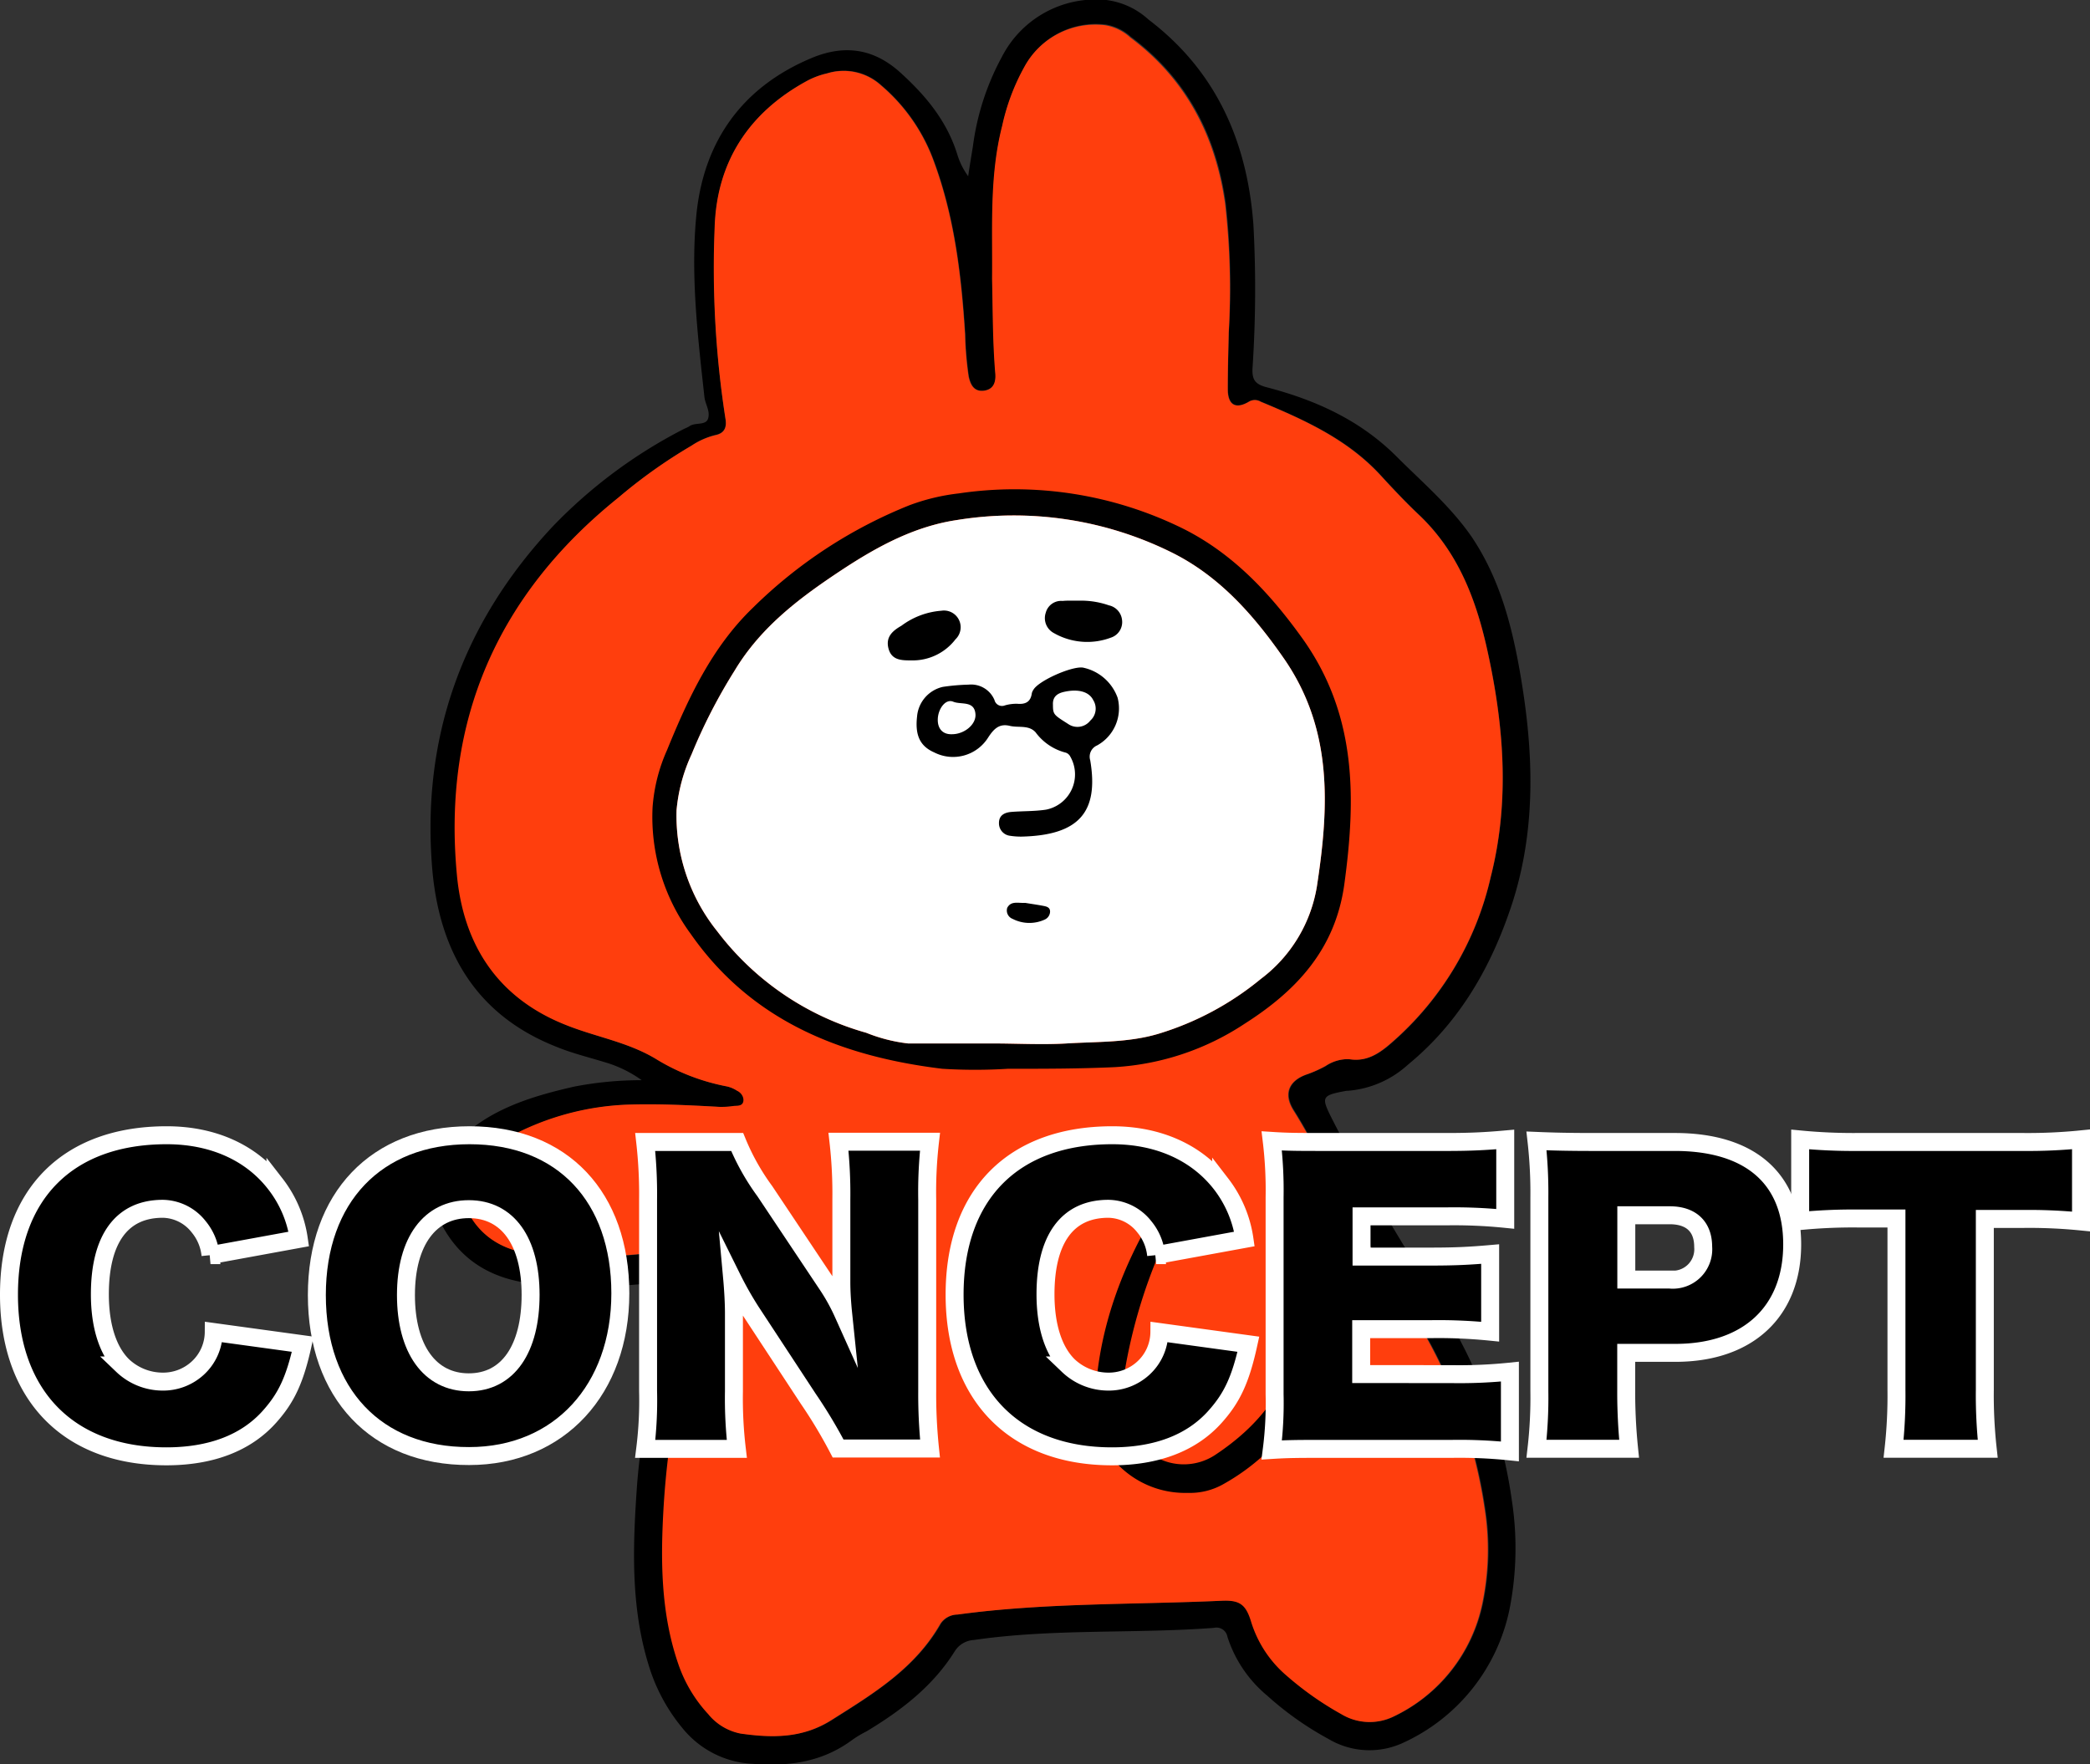 <svg xmlns="http://www.w3.org/2000/svg" viewBox="0 0 232.71 196.43"><rect x="0" y="0" width="232.71" height="196.43" fill="#333333" stroke="none"/><defs><style>.cls-1{fill:#ff3e0d;}.cls-2{fill:#fff;}.cls-3{stroke:#fff;stroke-miterlimit:10;stroke-width:2px;}</style></defs><g id="レイヤー_2" data-name="レイヤー 2"><g id="レイヤー_1-2" data-name="レイヤー 1"><path d="M169.18,74.5c1.64,9.21,2,18.39-1.25,27.39-2.3,6.49-5.77,12.23-11.16,16.65a11.23,11.23,0,0,1-6.7,2.91.86.86,0,0,0-.13,0c-2.86.52-2.86.68-1.59,3.2,3.76,7.38,8.2,14.37,12.44,21.46a54.13,54.13,0,0,1,7.54,20.91,35,35,0,0,1-.24,12.09,21,21,0,0,1-12,15,8.91,8.91,0,0,1-8.15-.48,35.13,35.13,0,0,1-6.85-4.84,14.1,14.1,0,0,1-4.42-6.54,1.24,1.24,0,0,0-1.51-1c-8.89.67-17.86.06-26.73,1.35a2.68,2.68,0,0,0-2.12,1.25c-2.43,3.89-5.95,6.59-9.82,8.92a12.05,12.05,0,0,0-1.66,1c-3.31,2.43-7,2.93-11,2.62a10.72,10.72,0,0,1-7.86-4,20,20,0,0,1-3.63-6.62c-2.12-6.59-1.9-13.34-1.43-20.11.56-7.94,2.62-15.57,4.82-23.4-5.08,1.19-10.06,1-15,.77-4.58-.19-8.65-1.8-11.17-6a7.94,7.94,0,0,1,1.2-9.79c3.59-3.71,8.31-5.14,13.15-6.25a39.25,39.25,0,0,1,7.54-.72,13.45,13.45,0,0,0-4.1-2c-1.83-.56-3.65-1-5.4-1.72C53.1,113.06,49,106.1,48.15,97c-1.3-14.77,3.31-27.6,13.39-38.38a55.06,55.06,0,0,1,14.69-10.9,3.27,3.27,0,0,0,.5-.24c.64-.5,1.88-.05,2.12-.9s-.34-1.59-.42-2.41c-.74-6.77-1.56-13.6-.88-20.37.83-8,5-14,12.63-17.26C93.72,5,97.06,5.24,100.16,8c2.91,2.62,5.29,5.48,6.45,9.26a8.07,8.07,0,0,0,1.19,2.36c.16-1.11.35-2.23.53-3.34a28.53,28.53,0,0,1,3.21-9.92A11.75,11.75,0,0,1,123.18,0a8.53,8.53,0,0,1,4.69,2.17c7.56,5.74,11,13.6,11.69,22.84a133.64,133.64,0,0,1-.1,16c-.06,1.27.29,1.77,1.58,2.11,5.43,1.41,10.41,3.66,14.46,7.71,2.88,2.88,6,5.53,8.36,8.94C166.88,64.26,168.25,69.31,169.18,74.5ZM166,97.63c2.17-8.52,1.45-17.07-.45-25.54-1.25-5.53-3.26-10.66-7.44-14.69-1.54-1.45-3-3-4.42-4.55-3.68-4-8.47-6.11-13.31-8.15a1.27,1.27,0,0,0-1.3,0c-1.48.88-2.33.37-2.36-1.37,0-2.12.06-4.24.11-6.36a83.74,83.74,0,0,0-.34-14.34c-1.06-7.57-4.34-13.89-10.56-18.53a5.47,5.47,0,0,0-2.81-1.37,9,9,0,0,0-9,4.66A23.94,23.94,0,0,0,111.62,14c-1.43,5.61-1.06,11.35-1.12,17,.08,3.5.06,7,.35,10.48.1,1-.16,1.83-1.27,2s-1.51-.69-1.7-1.61a38.2,38.2,0,0,1-.39-4.66c-.43-6.72-1.22-13.37-3.66-19.74a20.13,20.13,0,0,0-5.71-8,6.19,6.19,0,0,0-6-1.32,8.79,8.79,0,0,0-2.3.87c-6.43,3.52-10,9-10.21,16.25a108.82,108.82,0,0,0,1.16,21.33c.16.93-.08,1.62-1.14,1.83A8.28,8.28,0,0,0,77,49.62a57.52,57.52,0,0,0-8.1,5.77c-13.39,10.77-19.56,24.77-17.95,42,.72,7.81,4.53,13.68,12.1,16.73,3.39,1.37,7,1.93,10.24,3.91a23.48,23.48,0,0,0,7.7,2.94,3.38,3.38,0,0,1,1.14.48c.48.26.85.63.71,1.21s-.66.43-1,.48a9.26,9.26,0,0,1-1.66.11c-3.47-.19-7-.37-10.46-.24a30.07,30.07,0,0,0-13.89,4.13,11.46,11.46,0,0,0-2.76,2.3,4.8,4.8,0,0,0-.47,6.3c1.85,2.78,4.74,3.83,7.83,4,5.43.18,10.88.5,16.17-1.17a6,6,0,0,1,2.44-.37c1.21.13,2,1.4,1.16,2.15-1.56,1.4-1.64,3.33-2.14,5a94.81,94.81,0,0,0-4.08,22.23c-.32,6-.37,12,1.64,17.73a15.58,15.58,0,0,0,3.31,5.53,6.16,6.16,0,0,0,3.6,2.17c3.49.45,6.86.56,10.11-1.5,4.66-2.94,9.32-5.77,12.15-10.75a2.31,2.31,0,0,1,1.88-1c9.76-1.33,19.63-1.09,29.48-1.54,2-.08,2.65.42,3.23,2.33a12.83,12.83,0,0,0,3.94,6,35.16,35.16,0,0,0,6.09,4.29,6.08,6.08,0,0,0,5.72.32,18,18,0,0,0,10-12.68,29.37,29.37,0,0,0,.24-10.58,56,56,0,0,0-8.15-21.81c-2.38-3.94-5-7.7-7.25-11.73-2-3.6-3.71-7.3-5.9-10.77-1.17-1.88-.45-3.33,1.58-4a13.86,13.86,0,0,0,2-.9,4.48,4.48,0,0,1,2.62-.77c2,.34,3.44-.69,4.79-1.88A34.58,34.58,0,0,0,166,97.63Z"/><path class="cls-1" d="M165.53,72.09c1.9,8.47,2.62,17,.45,25.54a34.58,34.58,0,0,1-11,18.42c-1.35,1.19-2.78,2.22-4.79,1.88a4.48,4.48,0,0,0-2.62.77,13.86,13.86,0,0,1-2,.9c-2,.66-2.75,2.11-1.58,4,2.19,3.47,3.91,7.17,5.9,10.77,2.22,4,4.87,7.79,7.25,11.73a56,56,0,0,1,8.15,21.81,29.37,29.37,0,0,1-.24,10.58,18,18,0,0,1-10,12.68,6.08,6.08,0,0,1-5.72-.32,35.16,35.16,0,0,1-6.09-4.29,12.83,12.83,0,0,1-3.94-6c-.58-1.91-1.27-2.41-3.23-2.33-9.85.45-19.72.21-29.48,1.54a2.31,2.31,0,0,0-1.88,1c-2.83,5-7.49,7.81-12.15,10.75-3.25,2.06-6.62,2-10.11,1.5a6.16,6.16,0,0,1-3.6-2.17,15.58,15.58,0,0,1-3.31-5.53c-2-5.77-2-11.75-1.64-17.73A94.81,94.81,0,0,1,78,145.32c.5-1.72.58-3.65,2.14-5,.82-.75,0-2-1.16-2.15a6,6,0,0,0-2.44.37c-5.29,1.67-10.74,1.35-16.17,1.17-3.09-.14-6-1.19-7.83-4a4.8,4.8,0,0,1,.47-6.3,11.46,11.46,0,0,1,2.76-2.3A30.07,30.07,0,0,1,69.64,123c3.49-.13,7,.05,10.46.24a9.26,9.26,0,0,0,1.66-.11c.37,0,.9,0,1-.48s-.23-1-.71-1.21a3.38,3.38,0,0,0-1.14-.48,23.48,23.48,0,0,1-7.7-2.94c-3.2-2-6.85-2.54-10.24-3.91-7.57-3-11.38-8.92-12.1-16.73-1.61-17.18,4.56-31.18,17.95-41.95A57.52,57.52,0,0,1,77,49.62a8.28,8.28,0,0,1,2.64-1.16c1.06-.21,1.3-.9,1.14-1.83A108.82,108.82,0,0,1,79.57,25.3c.23-7.25,3.78-12.73,10.21-16.25a8.79,8.79,0,0,1,2.3-.87,6.19,6.19,0,0,1,6,1.32,20.13,20.13,0,0,1,5.71,8c2.44,6.37,3.23,13,3.66,19.74a38.2,38.2,0,0,0,.39,4.66c.19.92.59,1.74,1.7,1.61s1.37-1,1.27-2c-.29-3.49-.27-7-.35-10.48.06-5.69-.31-11.43,1.12-17a23.94,23.94,0,0,1,2.46-6.56,9,9,0,0,1,9-4.66,5.47,5.47,0,0,1,2.81,1.37c6.22,4.64,9.5,11,10.56,18.53A83.74,83.74,0,0,1,136.81,37c-.05,2.12-.11,4.24-.11,6.36,0,1.74.88,2.25,2.36,1.37a1.27,1.27,0,0,1,1.3,0c4.84,2,9.63,4.18,13.31,8.15,1.43,1.56,2.88,3.1,4.42,4.55C162.27,61.43,164.28,66.56,165.53,72.09Z"/><path d="M145.07,71.16c-3.63-5.08-7.78-9.52-13.34-12.3a42.36,42.36,0,0,0-25-3.92,23.08,23.08,0,0,0-5.48,1.32A52.68,52.68,0,0,0,83.83,67.67c-4.56,4.39-7.2,10.06-9.56,15.85a18.91,18.91,0,0,0-1.61,6.38A22,22,0,0,0,76.92,104c6.77,9.69,16.75,13.63,28,15a59.25,59.25,0,0,0,7.3,0c4,0,7.92,0,11.86-.18A29.29,29.29,0,0,0,138.56,114c5.74-3.65,10.08-8.23,11.11-15.45C151,88.87,151.08,79.63,145.07,71.16Zm1.56,27.53A16.14,16.14,0,0,1,140.38,109,32.91,32.91,0,0,1,129,115.1c-3.33,1-6.82.87-10.24,1.08-2.75.16-5.53,0-8.28,0v0c-3.13,0-6.25,0-9.37,0a17.94,17.94,0,0,1-4.66-1.19,31.5,31.5,0,0,1-16.59-11.3,20.58,20.58,0,0,1-4.53-13.47A18.71,18.71,0,0,1,77,84a60.72,60.72,0,0,1,4.79-9.32c3-5,7.47-8.28,12.18-11.38,3.89-2.54,7.94-4.71,12.59-5.4a39.59,39.59,0,0,1,24,3.66c5.17,2.59,8.95,6.82,12.28,11.59C148.43,81.09,148,89.74,146.63,98.69Z"/><path class="cls-2" d="M146.63,98.69A16.14,16.14,0,0,1,140.38,109,32.91,32.91,0,0,1,129,115.1c-3.33,1-6.82.87-10.24,1.08-2.75.16-5.53,0-8.28,0v0c-3.13,0-6.25,0-9.37,0a17.94,17.94,0,0,1-4.66-1.19,31.5,31.5,0,0,1-16.59-11.3,20.58,20.58,0,0,1-4.53-13.47A18.71,18.71,0,0,1,77,84a60.72,60.72,0,0,1,4.79-9.32c3-5,7.47-8.28,12.18-11.38,3.89-2.54,7.94-4.71,12.59-5.4a39.59,39.59,0,0,1,24,3.66c5.17,2.59,8.95,6.82,12.28,11.59C148.43,81.09,148,89.74,146.63,98.69Z"/><path d="M132.25,166.22a10.44,10.44,0,0,1-7.72-3.09,8.44,8.44,0,0,1-2.61-6.31c.12-8,2.73-15.33,6.85-22.13a6.06,6.06,0,0,1,1.07-1.25,1,1,0,0,1,1.39-.14,1,1,0,0,1,.26,1.36c-.37.74-.85,1.43-1.19,2.18a58.57,58.57,0,0,0-5,15.44,40.69,40.69,0,0,0-.25,4.13,5.8,5.8,0,0,0,3.53,5.75,6.35,6.35,0,0,0,6.7-.15c4.89-3.23,8.33-7.47,9.23-13.44l0-.13c.27-.91.12-2.28,1.64-2.06s1.62,1.39,1.56,2.54a17.32,17.32,0,0,1-3.43,9,24,24,0,0,1-8,7.29A7.52,7.52,0,0,1,132.25,166.22Z"/><path d="M113.74,93.15a7.92,7.92,0,0,1-1.26-.09,1.4,1.4,0,0,1-1.25-1.43c0-.87.64-1.17,1.39-1.23,1.28-.1,2.58-.06,3.84-.25a4,4,0,0,0,2.7-5.93.85.85,0,0,0-.5-.42,6,6,0,0,1-3.35-2.26c-.76-.85-1.91-.49-2.87-.72-1.18-.29-1.79.34-2.41,1.29a4.61,4.61,0,0,1-6,1.67c-1.58-.69-2.16-1.9-1.92-4a3.7,3.7,0,0,1,2.86-3.3,22.83,22.83,0,0,1,2.87-.25,2.82,2.82,0,0,1,2.89,1.71.86.86,0,0,0,1.16.6,4.61,4.61,0,0,1,1.37-.18c.92.08,1.5-.2,1.63-1.18a1.12,1.12,0,0,1,.17-.37c.55-1,4.25-2.65,5.51-2.48a5.23,5.23,0,0,1,3.87,3.36A4.7,4.7,0,0,1,122.15,83a1.36,1.36,0,0,0-.76,1.65C122.37,90.43,120.13,93,113.74,93.15Zm3.5-14.68c0,1.11.11,1.13,1.71,2.15a1.81,1.81,0,0,0,2.45-.39,1.78,1.78,0,0,0,.33-2.27c-.49-1-1.76-1.27-3.28-.92C117.57,77.24,117.2,77.71,117.24,78.47ZM106,81.75c1.38,0,2.72-1.1,2.61-2.26-.13-1.51-1.61-1-2.47-1.36s-1.66.78-1.72,1.87S104.93,81.79,106,81.75Z"/><path d="M101.49,73.53c-1.09,0-2.21,0-2.56-1.32s.5-2,1.44-2.54A8.5,8.5,0,0,1,104.81,68a1.86,1.86,0,0,1,1.58,3.18A6,6,0,0,1,101.49,73.53Z"/><path d="M120.15,66.88a9.37,9.37,0,0,1,3.32.52A1.86,1.86,0,0,1,124.93,69,1.82,1.82,0,0,1,123.68,71a7.49,7.49,0,0,1-6.35-.52,1.88,1.88,0,0,1-.89-2.26,1.77,1.77,0,0,1,1.87-1.31C118.81,66.86,119.32,66.88,120.15,66.88Z"/><path d="M114.16,100.53c.6.1,1.32.2,2,.33.37.07.76.16.76.64a1,1,0,0,1-.58.88,4.08,4.08,0,0,1-3.59-.07,1,1,0,0,1-.6-1.23C112.57,100.28,113.36,100.57,114.16,100.53Z"/><path class="cls-3" d="M33.71,149.67c-.88,4-1.84,6-3.75,8.12-2.6,2.88-6.48,4.36-11.44,4.36-10.88,0-17.52-6.8-17.52-18s6.56-17.75,17.56-17.75c5.12,0,9.4,1.91,12.11,5.43a13,13,0,0,1,2.6,6.12l-9.83,1.8a5.85,5.85,0,0,0-1.32-3.16,5.17,5.17,0,0,0-4-2c-4.56,0-7,3.36-7,9.52,0,3.52.88,6.28,2.52,7.92a6.49,6.49,0,0,0,4.4,1.8,5.69,5.69,0,0,0,4-1.52,5.5,5.5,0,0,0,1.76-4Z"/><path class="cls-3" d="M35.28,144.19c0-10.84,6.6-17.79,17-17.79S69.07,133.31,69.07,144s-6.79,18.12-16.83,18.12C41.88,162.15,35.28,155.15,35.28,144.19Zm23.8,0c0-6-2.56-9.56-6.88-9.56s-7,3.56-7,9.56,2.64,9.72,7,9.72S59.08,150.19,59.08,144.15Z"/><path class="cls-3" d="M92.08,143a21.85,21.85,0,0,1,1.8,3.24c-.12-1.16-.2-2.4-.2-3.48v-9.24a51.39,51.39,0,0,0-.32-6.4h10.19a49.06,49.06,0,0,0-.31,6.44v21.28a58.24,58.24,0,0,0,.31,6.44H93.32A55,55,0,0,0,90,155.75L83.6,146a38.94,38.94,0,0,1-2.08-3.68c.12,1.32.2,2.8.2,3.92v8.68a47.81,47.81,0,0,0,.32,6.4H71.84a43.37,43.37,0,0,0,.32-6.44V133.59a51.65,51.65,0,0,0-.32-6.44H82.08a25.85,25.85,0,0,0,3.08,5.48Z"/><path class="cls-3" d="M139,149.67c-.88,4-1.84,6-3.75,8.12-2.6,2.88-6.48,4.36-11.44,4.36-10.88,0-17.52-6.8-17.52-18s6.56-17.75,17.56-17.75c5.12,0,9.4,1.92,12.12,5.43a13.14,13.14,0,0,1,2.59,6.12l-9.83,1.8a5.85,5.85,0,0,0-1.32-3.16,5.17,5.17,0,0,0-4-2c-4.56,0-7,3.36-7,9.52,0,3.52.88,6.28,2.52,7.92a6.49,6.49,0,0,0,4.4,1.8,5.69,5.69,0,0,0,4-1.52,5.5,5.5,0,0,0,1.76-4Z"/><path class="cls-3" d="M161.76,153a54.71,54.71,0,0,0,6.36-.28v8.88a54.86,54.86,0,0,0-6.44-.28H148c-3.44,0-4.48,0-6.4.12a40.77,40.77,0,0,0,.32-6.2V133.31a45.89,45.89,0,0,0-.32-6.28c1.88.12,2.88.12,6.36.12h13.2c2.48,0,4.2-.08,6.44-.28v8.84a56.7,56.7,0,0,0-6.44-.28H151.6v4.48h7.8c2.56,0,4.24-.08,6.52-.28v8.64a57.31,57.31,0,0,0-6.52-.28h-7.84v5Z"/><path class="cls-3" d="M171.08,161.31a49.76,49.76,0,0,0,.32-6.4v-21.6a51,51,0,0,0-.32-6.28c1.92.08,3.64.12,6.4.12h9c8.4,0,13.07,4.08,13.07,11.4,0,7.48-4.91,12.08-13,12.08h-5.48v4.12a62,62,0,0,0,.32,6.56Zm14.84-18.84a3.39,3.39,0,0,0,3.72-3.64c0-2.24-1.32-3.52-3.72-3.52h-4.84v7.16Z"/><path class="cls-3" d="M221,154.75a54.54,54.54,0,0,0,.32,6.56H210.84a53.69,53.69,0,0,0,.32-6.56V135.67h-4.32a60.78,60.78,0,0,0-6.4.28v-9.08a61.77,61.77,0,0,0,6.32.28h18.52a59.1,59.1,0,0,0,6.43-.29V136a57.92,57.92,0,0,0-6.43-.28H221Z"/></g></g></svg>